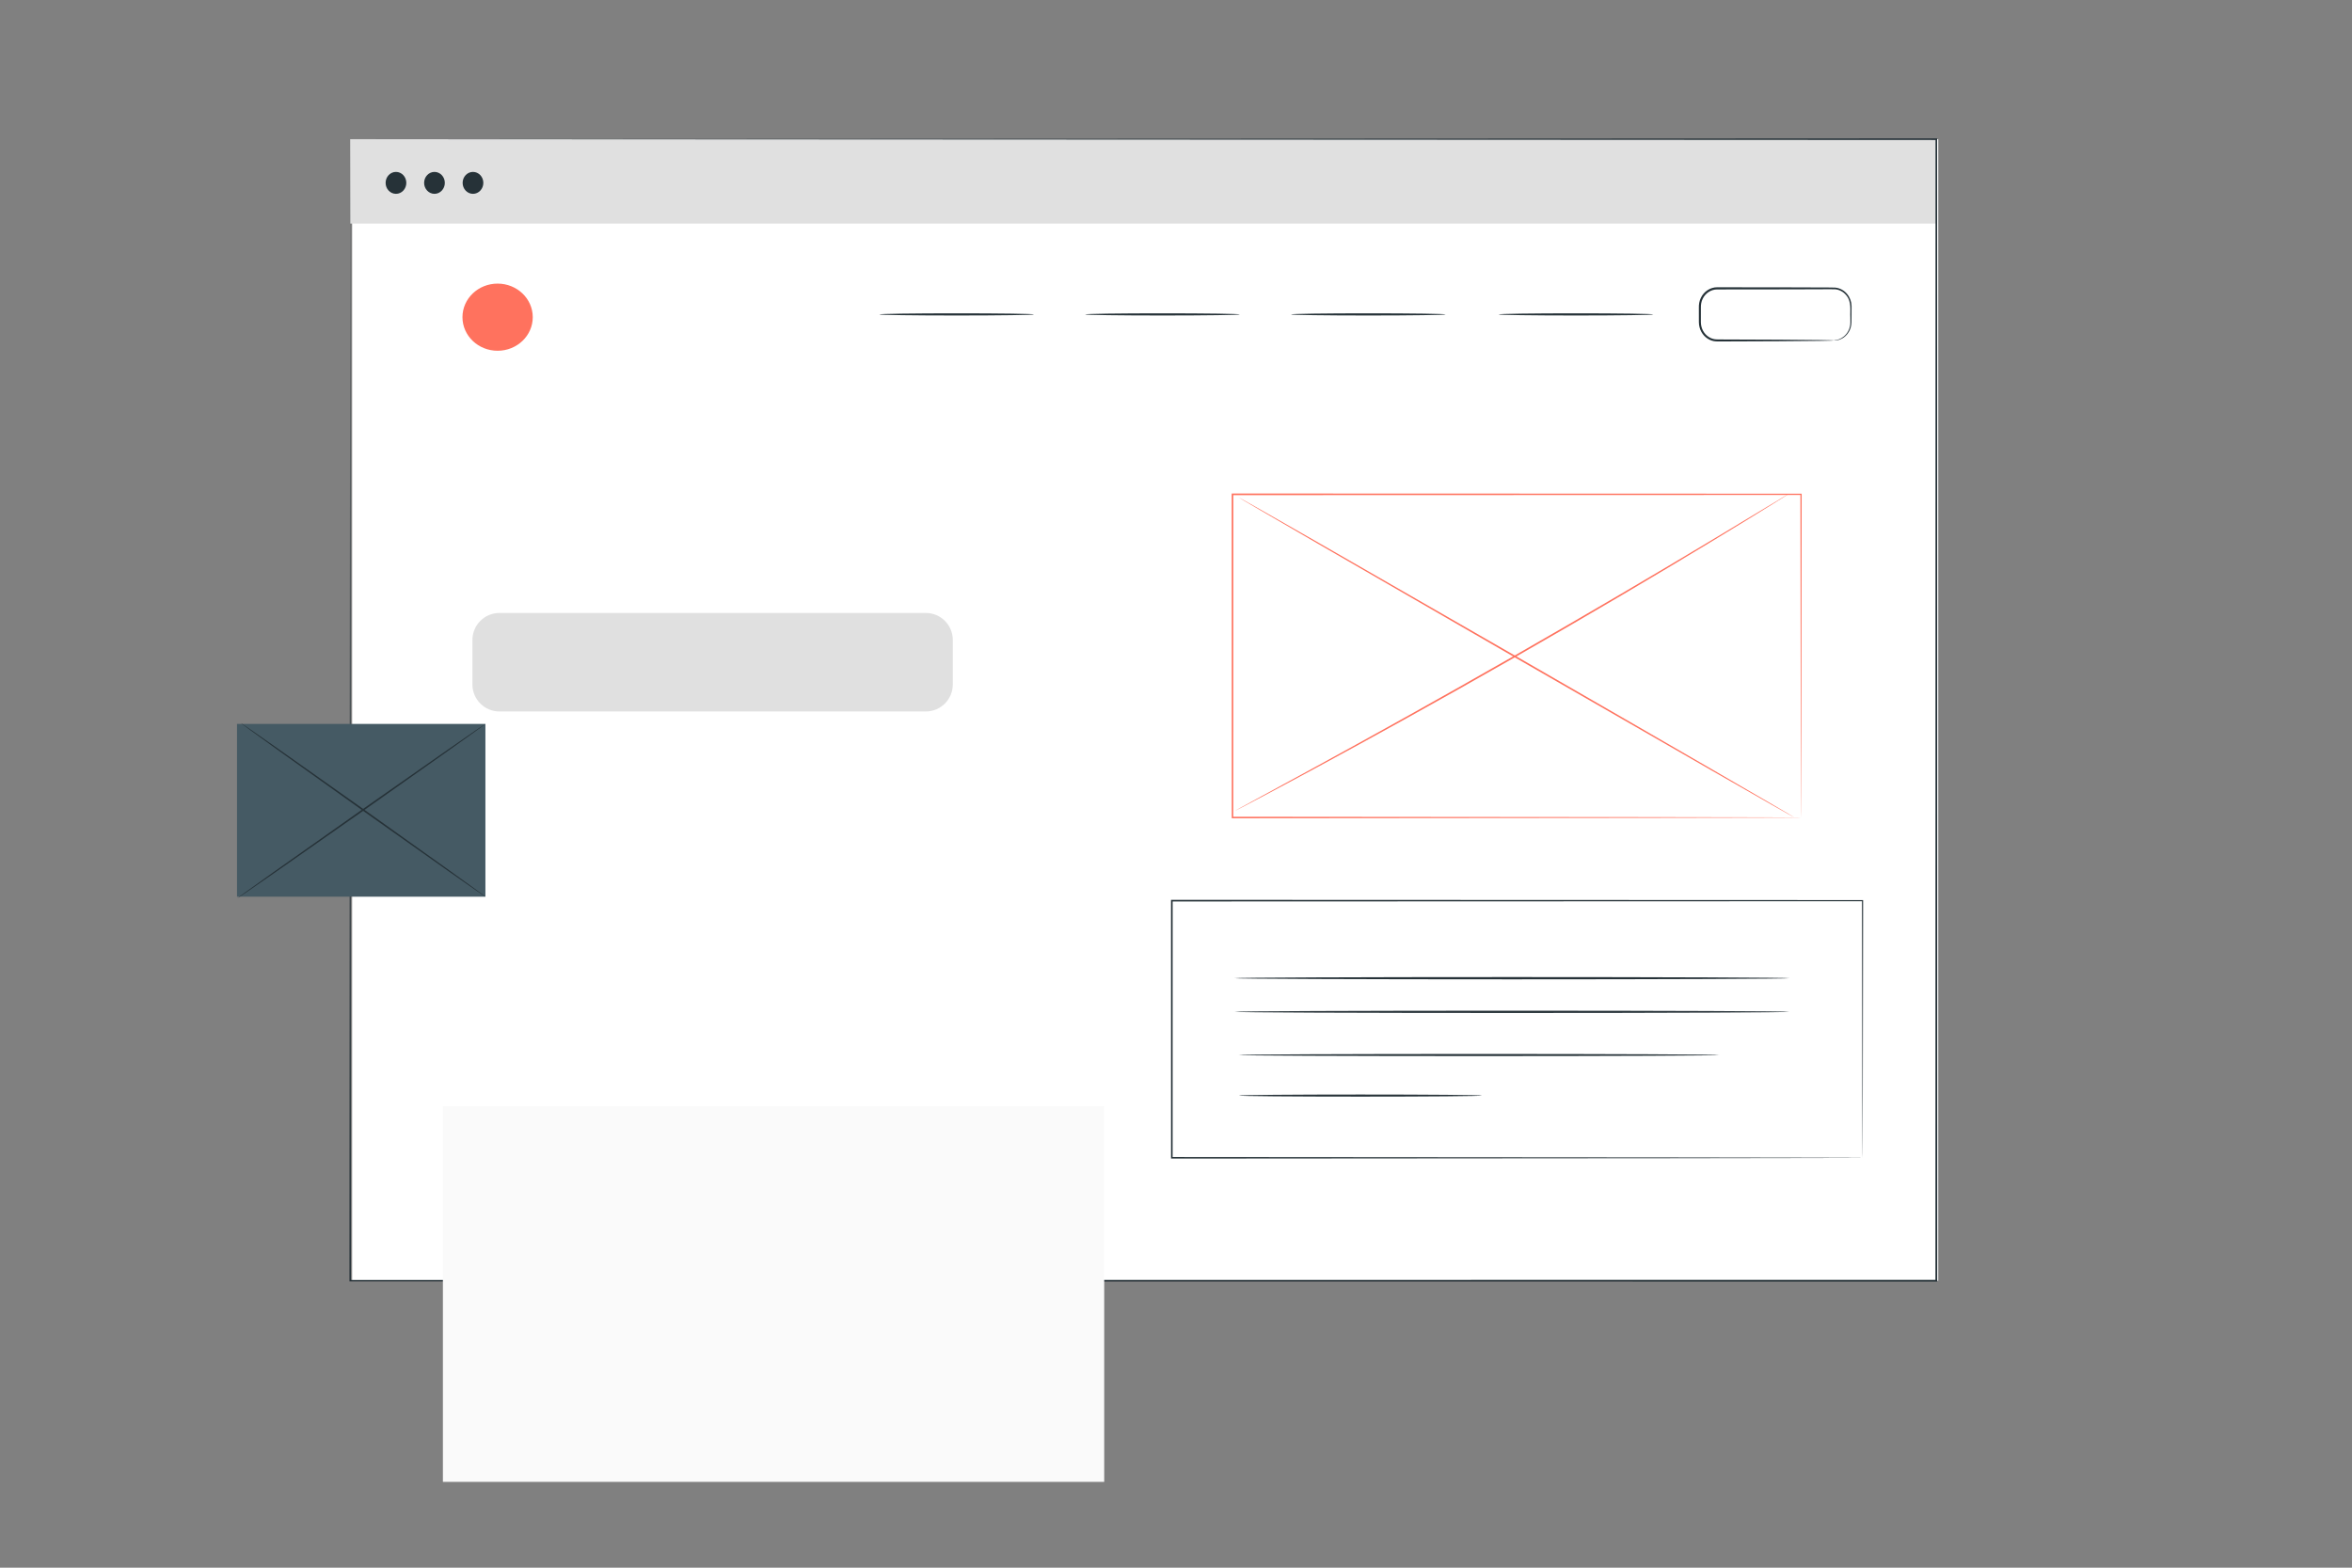 <?xml version="1.0" encoding="UTF-8" standalone="no"?><!-- Generator: Gravit.io --><svg xmlns="http://www.w3.org/2000/svg" xmlns:xlink="http://www.w3.org/1999/xlink" style="isolation:isolate" viewBox="0 0 750 500" width="750pt" height="500pt"><rect x="0" y="0" width="750" height="500" fill="#808080" stroke="none"/><defs><clipPath id="_clipPath_qLGbvLqKQ8NWSjetS3q3TyerxNS4I3YY"><rect width="750" height="500"/></clipPath></defs><g clip-path="url(#_clipPath_qLGbvLqKQ8NWSjetS3q3TyerxNS4I3YY)"><g><path d=" M 112.286 408.477 L 618.071 408.477 L 618.071 44.394 L 112.286 44.394 L 112.286 408.477 Z " fill="rgb(255,255,255)"/><path d=" M 617.45 71.304 L 111.665 71.304 L 111.665 44.394 L 617.45 44.394 L 617.45 71.304 Z " fill="rgb(224,224,224)"/><clipPath id="_clipPath_O3u6GLHy5FzA8MjdEC4YVgXqHKe6UgMH"><path d=" M 0 0 L 750 0 L 750 500 L 0 500 L 0 0 Z " fill="rgb(255,255,255)"/></clipPath><g clip-path="url(#_clipPath_O3u6GLHy5FzA8MjdEC4YVgXqHKe6UgMH)"><path d=" M 129.566 58.326 C 129.566 60.257 128.089 61.821 126.267 61.821 C 124.443 61.821 122.965 60.257 122.965 58.326 C 122.965 56.395 124.443 54.829 126.267 54.829 C 128.089 54.829 129.566 56.395 129.566 58.326 Z " fill="rgb(38,50,56)"/><path d=" M 141.845 58.326 C 141.845 60.257 140.367 61.821 138.545 61.821 C 136.722 61.821 135.244 60.257 135.244 58.326 C 135.244 56.395 136.722 54.829 138.545 54.829 C 140.367 54.829 141.845 56.395 141.845 58.326 Z " fill="rgb(38,50,56)"/><path d=" M 154.124 58.326 C 154.124 60.257 152.646 61.821 150.824 61.821 C 149.001 61.821 147.523 60.257 147.523 58.326 C 147.523 56.395 149.001 54.829 150.824 54.829 C 152.646 54.829 154.124 56.395 154.124 58.326 Z " fill="rgb(38,50,56)"/><path d=" M 329.73 100.276 C 329.73 100.467 318.684 100.622 305.061 100.622 C 291.433 100.622 280.389 100.467 280.389 100.276 C 280.389 100.085 291.433 99.93 305.061 99.93 C 318.684 99.93 329.73 100.085 329.73 100.276 Z " fill="rgb(38,50,56)"/><path d=" M 395.361 100.276 C 395.361 100.467 384.314 100.622 370.691 100.622 C 357.063 100.622 346.019 100.467 346.019 100.276 C 346.019 100.085 357.063 99.93 370.691 99.93 C 384.314 99.93 395.361 100.085 395.361 100.276 Z " fill="rgb(38,50,56)"/><path d=" M 460.991 100.276 C 460.991 100.467 449.945 100.622 436.322 100.622 C 422.694 100.622 411.65 100.467 411.65 100.276 C 411.65 100.085 422.694 99.93 436.322 99.93 C 449.945 99.93 460.991 100.085 460.991 100.276 Z " fill="rgb(38,50,56)"/><path d=" M 527.204 100.276 C 527.204 100.467 516.157 100.622 502.534 100.622 C 488.906 100.622 477.862 100.467 477.862 100.276 C 477.862 100.085 488.906 99.93 502.534 99.93 C 516.157 99.93 527.204 100.085 527.204 100.276 Z " fill="rgb(38,50,56)"/><path d=" M 584.72 108.585 C 584.718 108.543 585.138 108.564 585.897 108.376 C 586.639 108.176 587.767 107.713 588.735 106.532 C 589.209 105.947 589.643 105.194 589.863 104.283 C 590.116 103.383 590.038 102.344 590.037 101.21 C 589.905 99.02 590.529 96.171 588.655 94.09 C 587.805 93.078 586.538 92.362 585.144 92.257 C 583.725 92.218 582.176 92.258 580.613 92.254 C 577.464 92.264 574.104 92.274 570.569 92.286 C 563.49 92.294 555.716 92.303 547.555 92.313 C 545.62 92.298 543.785 93.526 542.946 95.304 C 542.507 96.196 542.345 97.159 542.374 98.181 C 542.373 99.217 542.372 100.246 542.371 101.266 C 542.383 102.301 542.302 103.294 542.553 104.19 C 542.771 105.106 543.244 105.931 543.845 106.599 C 544.456 107.261 545.219 107.747 546.033 108.019 C 546.852 108.297 547.705 108.264 548.606 108.266 C 555.669 108.293 562.033 108.319 567.402 108.34 C 572.709 108.386 577.024 108.423 580.074 108.45 C 581.527 108.477 582.677 108.499 583.519 108.515 C 583.879 108.529 584.174 108.54 584.414 108.549 C 584.616 108.561 584.72 108.573 584.72 108.585 C 584.72 108.597 584.616 108.608 584.414 108.62 C 584.174 108.629 583.879 108.641 583.519 108.654 C 582.677 108.67 581.528 108.692 580.074 108.719 C 577.024 108.746 572.709 108.783 567.402 108.83 C 562.033 108.851 555.669 108.876 548.606 108.904 C 547.745 108.906 546.778 108.95 545.854 108.641 C 544.941 108.341 544.085 107.8 543.399 107.062 C 542.723 106.316 542.191 105.393 541.942 104.365 C 541.796 103.856 541.754 103.322 541.735 102.79 C 541.734 102.284 541.733 101.776 541.732 101.266 C 541.731 100.246 541.73 99.217 541.729 98.181 C 541.692 97.13 541.874 95.974 542.366 94.991 C 543.308 92.988 545.377 91.603 547.555 91.621 C 555.716 91.63 563.49 91.639 570.569 91.648 C 574.104 91.659 577.464 91.67 580.613 91.68 C 582.195 91.697 583.685 91.668 585.184 91.724 C 586.712 91.855 588.088 92.654 589 93.765 C 589.919 94.876 590.406 96.274 590.419 97.598 C 590.413 98.875 590.408 100.08 590.404 101.21 C 590.386 102.32 590.449 103.409 590.162 104.372 C 589.911 105.331 589.437 106.113 588.925 106.71 C 587.881 107.919 586.694 108.351 585.926 108.512 C 585.139 108.659 584.72 108.585 584.72 108.585 Z " fill="rgb(38,50,56)"/><path d=" M 295.217 226.914 L 159.256 226.914 C 154.502 226.914 150.648 223.06 150.648 218.307 L 150.648 204.106 C 150.648 199.352 154.502 195.499 159.256 195.499 L 295.217 195.499 C 299.97 195.499 303.824 199.352 303.824 204.106 L 303.824 218.307 C 303.824 223.06 299.97 226.914 295.217 226.914 Z " fill="rgb(224,224,224)"/><path d=" M 111.665 44.394 C 113.944 44.393 318.371 44.289 617.449 44.137 L 617.707 44.137 L 617.707 44.394 C 617.715 154.25 617.724 277.993 617.733 408.435 L 617.733 408.477 L 617.733 408.76 L 617.449 408.76 C 428.214 408.74 253.112 408.721 111.665 408.706 L 111.435 408.706 L 111.435 408.477 C 111.574 187.502 111.664 46.29 111.665 44.394 C 111.666 46.289 111.755 187.502 111.895 408.477 L 111.665 408.247 C 253.112 408.232 428.214 408.213 617.449 408.194 L 617.167 408.477 L 617.167 408.435 C 617.176 277.993 617.185 154.25 617.192 44.394 L 617.449 44.651 C 318.371 44.499 113.942 44.395 111.665 44.394 Z " fill="rgb(38,50,56)"/><path d=" M 574.314 260.735 C 574.314 260.735 574.299 260.1 574.293 258.882 C 574.288 257.659 574.28 255.856 574.27 253.496 C 574.258 248.765 574.242 241.813 574.22 232.881 C 574.195 215.035 574.159 189.29 574.114 157.659 L 574.313 157.86 C 525.822 157.876 462.322 157.897 393.038 157.92 L 393.024 157.92 L 393.285 157.659 C 393.278 194.125 393.272 228.984 393.267 260.735 L 393.024 260.493 C 446.107 260.541 491.398 260.582 523.428 260.611 C 539.456 260.638 552.164 260.661 560.875 260.676 C 565.227 260.689 568.579 260.7 570.853 260.707 C 571.983 260.713 572.843 260.717 573.43 260.72 C 574.01 260.725 574.314 260.735 574.314 260.735 C 574.314 260.735 574.03 260.745 573.46 260.75 C 572.878 260.754 572.028 260.758 570.91 260.764 C 568.647 260.771 565.311 260.781 560.98 260.795 C 552.282 260.809 539.593 260.832 523.589 260.86 C 491.519 260.889 446.172 260.93 393.024 260.978 L 392.782 260.978 L 392.782 260.735 C 392.776 228.984 392.77 194.125 392.763 157.659 L 392.763 157.399 L 393.024 157.399 L 393.038 157.399 C 462.322 157.422 525.822 157.443 574.313 157.46 L 574.514 157.46 L 574.513 157.659 C 574.469 189.341 574.432 215.129 574.408 233.005 C 574.385 241.917 574.369 248.854 574.357 253.574 C 574.347 255.918 574.34 257.709 574.335 258.924 C 574.328 260.129 574.314 260.735 574.314 260.735 Z " fill="rgb(255,114,94)"/><path d=" M 570.387 157.525 C 570.387 157.525 570.244 157.633 569.952 157.822 C 569.642 158.02 569.209 158.295 568.652 158.649 C 567.484 159.378 565.792 160.433 563.623 161.786 C 559.254 164.505 552.905 168.397 545.033 173.165 C 529.296 182.708 507.432 195.69 483.058 209.635 C 458.674 223.585 436.401 235.855 420.208 244.604 C 412.112 248.977 405.544 252.487 400.99 254.882 C 398.726 256.07 396.961 256.996 395.741 257.635 C 395.154 257.937 394.699 258.171 394.37 258.339 C 394.061 258.496 393.896 258.563 393.896 258.563 C 393.896 258.563 394.044 258.463 394.346 258.293 C 394.667 258.113 395.115 257.864 395.693 257.543 C 396.901 256.882 398.65 255.928 400.894 254.704 C 405.432 252.232 411.965 248.673 420.033 244.28 C 436.178 235.45 458.419 223.13 482.799 209.183 C 507.17 195.24 529.059 182.311 544.844 172.85 C 552.714 168.114 559.09 164.277 563.518 161.613 C 565.708 160.296 567.416 159.269 568.597 158.56 C 569.166 158.224 569.608 157.963 569.925 157.776 C 570.226 157.603 570.387 157.525 570.387 157.525 Z " fill="rgb(255,114,94)"/><path d=" M 572.22 260.735 C 572.148 260.86 532.374 238.084 483.394 209.87 C 434.396 181.647 394.746 158.673 394.819 158.548 C 394.89 158.424 434.656 181.195 483.654 209.419 C 532.634 237.632 572.291 260.611 572.22 260.735 Z " fill="rgb(255,114,94)"/><path d=" M 570.621 311.989 C 570.621 312.19 531.004 312.353 482.146 312.353 C 433.27 312.353 393.663 312.19 393.663 311.989 C 393.663 311.788 433.27 311.625 482.146 311.625 C 531.004 311.625 570.621 311.788 570.621 311.989 Z " fill="rgb(38,50,56)"/><path d=" M 570.621 322.716 C 570.621 322.918 531.004 323.081 482.146 323.081 C 433.27 323.081 393.663 322.918 393.663 322.716 C 393.663 322.516 433.27 322.353 482.146 322.353 C 531.004 322.353 570.621 322.516 570.621 322.716 Z " fill="rgb(38,50,56)"/><path d=" M 472.591 349.421 C 472.591 349.606 455.224 349.755 433.806 349.755 C 412.381 349.755 395.018 349.606 395.018 349.421 C 395.018 349.236 412.381 349.087 433.806 349.087 C 455.224 349.087 472.591 349.236 472.591 349.421 Z " fill="rgb(38,50,56)"/><path d=" M 548.194 336.489 C 548.194 336.674 513.901 336.823 471.609 336.823 C 429.303 336.823 395.018 336.674 395.018 336.489 C 395.018 336.304 429.303 336.155 471.609 336.155 C 513.901 336.155 548.194 336.304 548.194 336.489 Z " fill="rgb(38,50,56)"/><path d=" M 593.925 369.258 C 593.925 369.258 593.913 368.763 593.907 367.812 C 593.903 366.856 593.897 365.445 593.888 363.596 C 593.878 359.888 593.863 354.424 593.844 347.363 C 593.821 333.255 593.788 312.776 593.747 287.256 L 593.925 287.434 C 539.359 287.454 460.825 287.485 373.684 287.517 L 373.669 287.517 L 373.93 287.256 C 373.926 315.879 373.923 343.571 373.92 369.257 L 373.669 369.007 C 437.317 369.054 492.347 369.095 531.476 369.124 C 551.054 369.154 566.653 369.178 577.364 369.195 C 582.72 369.208 586.852 369.219 589.654 369.227 C 591.05 369.234 592.113 369.238 592.835 369.242 C 593.552 369.247 593.925 369.258 593.925 369.258 C 593.925 369.258 593.572 369.268 592.866 369.274 C 592.151 369.277 591.098 369.282 589.716 369.289 C 586.925 369.296 582.811 369.307 577.479 369.32 C 566.779 369.337 551.2 369.362 531.647 369.391 C 492.476 369.42 437.386 369.461 373.669 369.508 L 373.419 369.508 L 373.419 369.257 C 373.416 343.571 373.412 315.879 373.409 287.256 L 373.409 286.996 L 373.669 286.996 L 373.684 286.996 C 460.825 287.029 539.359 287.058 593.925 287.078 L 594.103 287.078 L 594.103 287.256 C 594.062 312.821 594.029 333.337 594.006 347.471 C 593.987 354.514 593.973 359.964 593.962 363.664 C 593.954 365.499 593.947 366.899 593.944 367.848 C 593.937 368.786 593.925 369.258 593.925 369.258 Z " fill="rgb(38,50,56)"/><path d=" M 169.883 101.162 C 169.883 107.075 164.865 111.869 158.676 111.869 C 152.486 111.869 147.469 107.075 147.469 101.162 C 147.469 95.249 152.486 90.455 158.676 90.455 C 164.865 90.455 169.883 95.249 169.883 101.162 Z " fill="rgb(255,114,94)"/><path d=" M 154.784 285.994 L 75.576 285.994 L 75.576 230.889 L 154.784 230.889 L 154.784 285.994 Z " fill="rgb(69,90,100)"/><path d=" M 154.784 230.889 C 154.867 231.007 137.23 243.547 115.395 258.895 C 93.554 274.248 75.786 286.595 75.703 286.478 C 75.621 286.36 93.254 273.823 115.096 258.469 C 136.93 243.121 154.701 230.771 154.784 230.889 Z " fill="rgb(38,50,56)"/><path d=" M 154.784 285.994 C 154.779 286.001 154.706 285.96 154.568 285.873 C 154.406 285.766 154.206 285.636 153.962 285.474 C 153.402 285.091 152.635 284.566 151.664 283.902 C 149.644 282.492 146.784 280.495 143.267 278.039 C 136.173 273.024 126.434 266.14 115.675 258.534 C 104.947 250.878 95.238 243.949 88.167 238.902 C 84.69 236.39 81.863 234.348 79.867 232.905 C 78.921 232.207 78.172 231.656 77.626 231.253 C 77.393 231.076 77.204 230.931 77.051 230.813 C 76.923 230.711 76.86 230.656 76.865 230.649 C 76.87 230.641 76.944 230.682 77.082 230.77 C 77.244 230.876 77.443 231.008 77.687 231.168 C 78.248 231.552 79.015 232.077 79.986 232.741 C 82.006 234.151 84.865 236.148 88.384 238.604 C 95.476 243.618 105.216 250.503 115.978 258.11 C 126.701 265.764 136.409 272.692 143.479 277.738 C 146.957 280.251 149.784 282.294 151.781 283.736 C 152.727 284.433 153.476 284.985 154.023 285.389 C 154.255 285.566 154.444 285.711 154.598 285.829 C 154.726 285.931 154.789 285.986 154.784 285.994 Z " fill="rgb(38,50,56)"/></g><path d=" M 352.107 472.629 L 141.232 472.629 L 141.232 352.8 L 352.107 352.8 L 352.107 472.629 Z " fill="rgb(250,250,250)"/></g></g></svg>